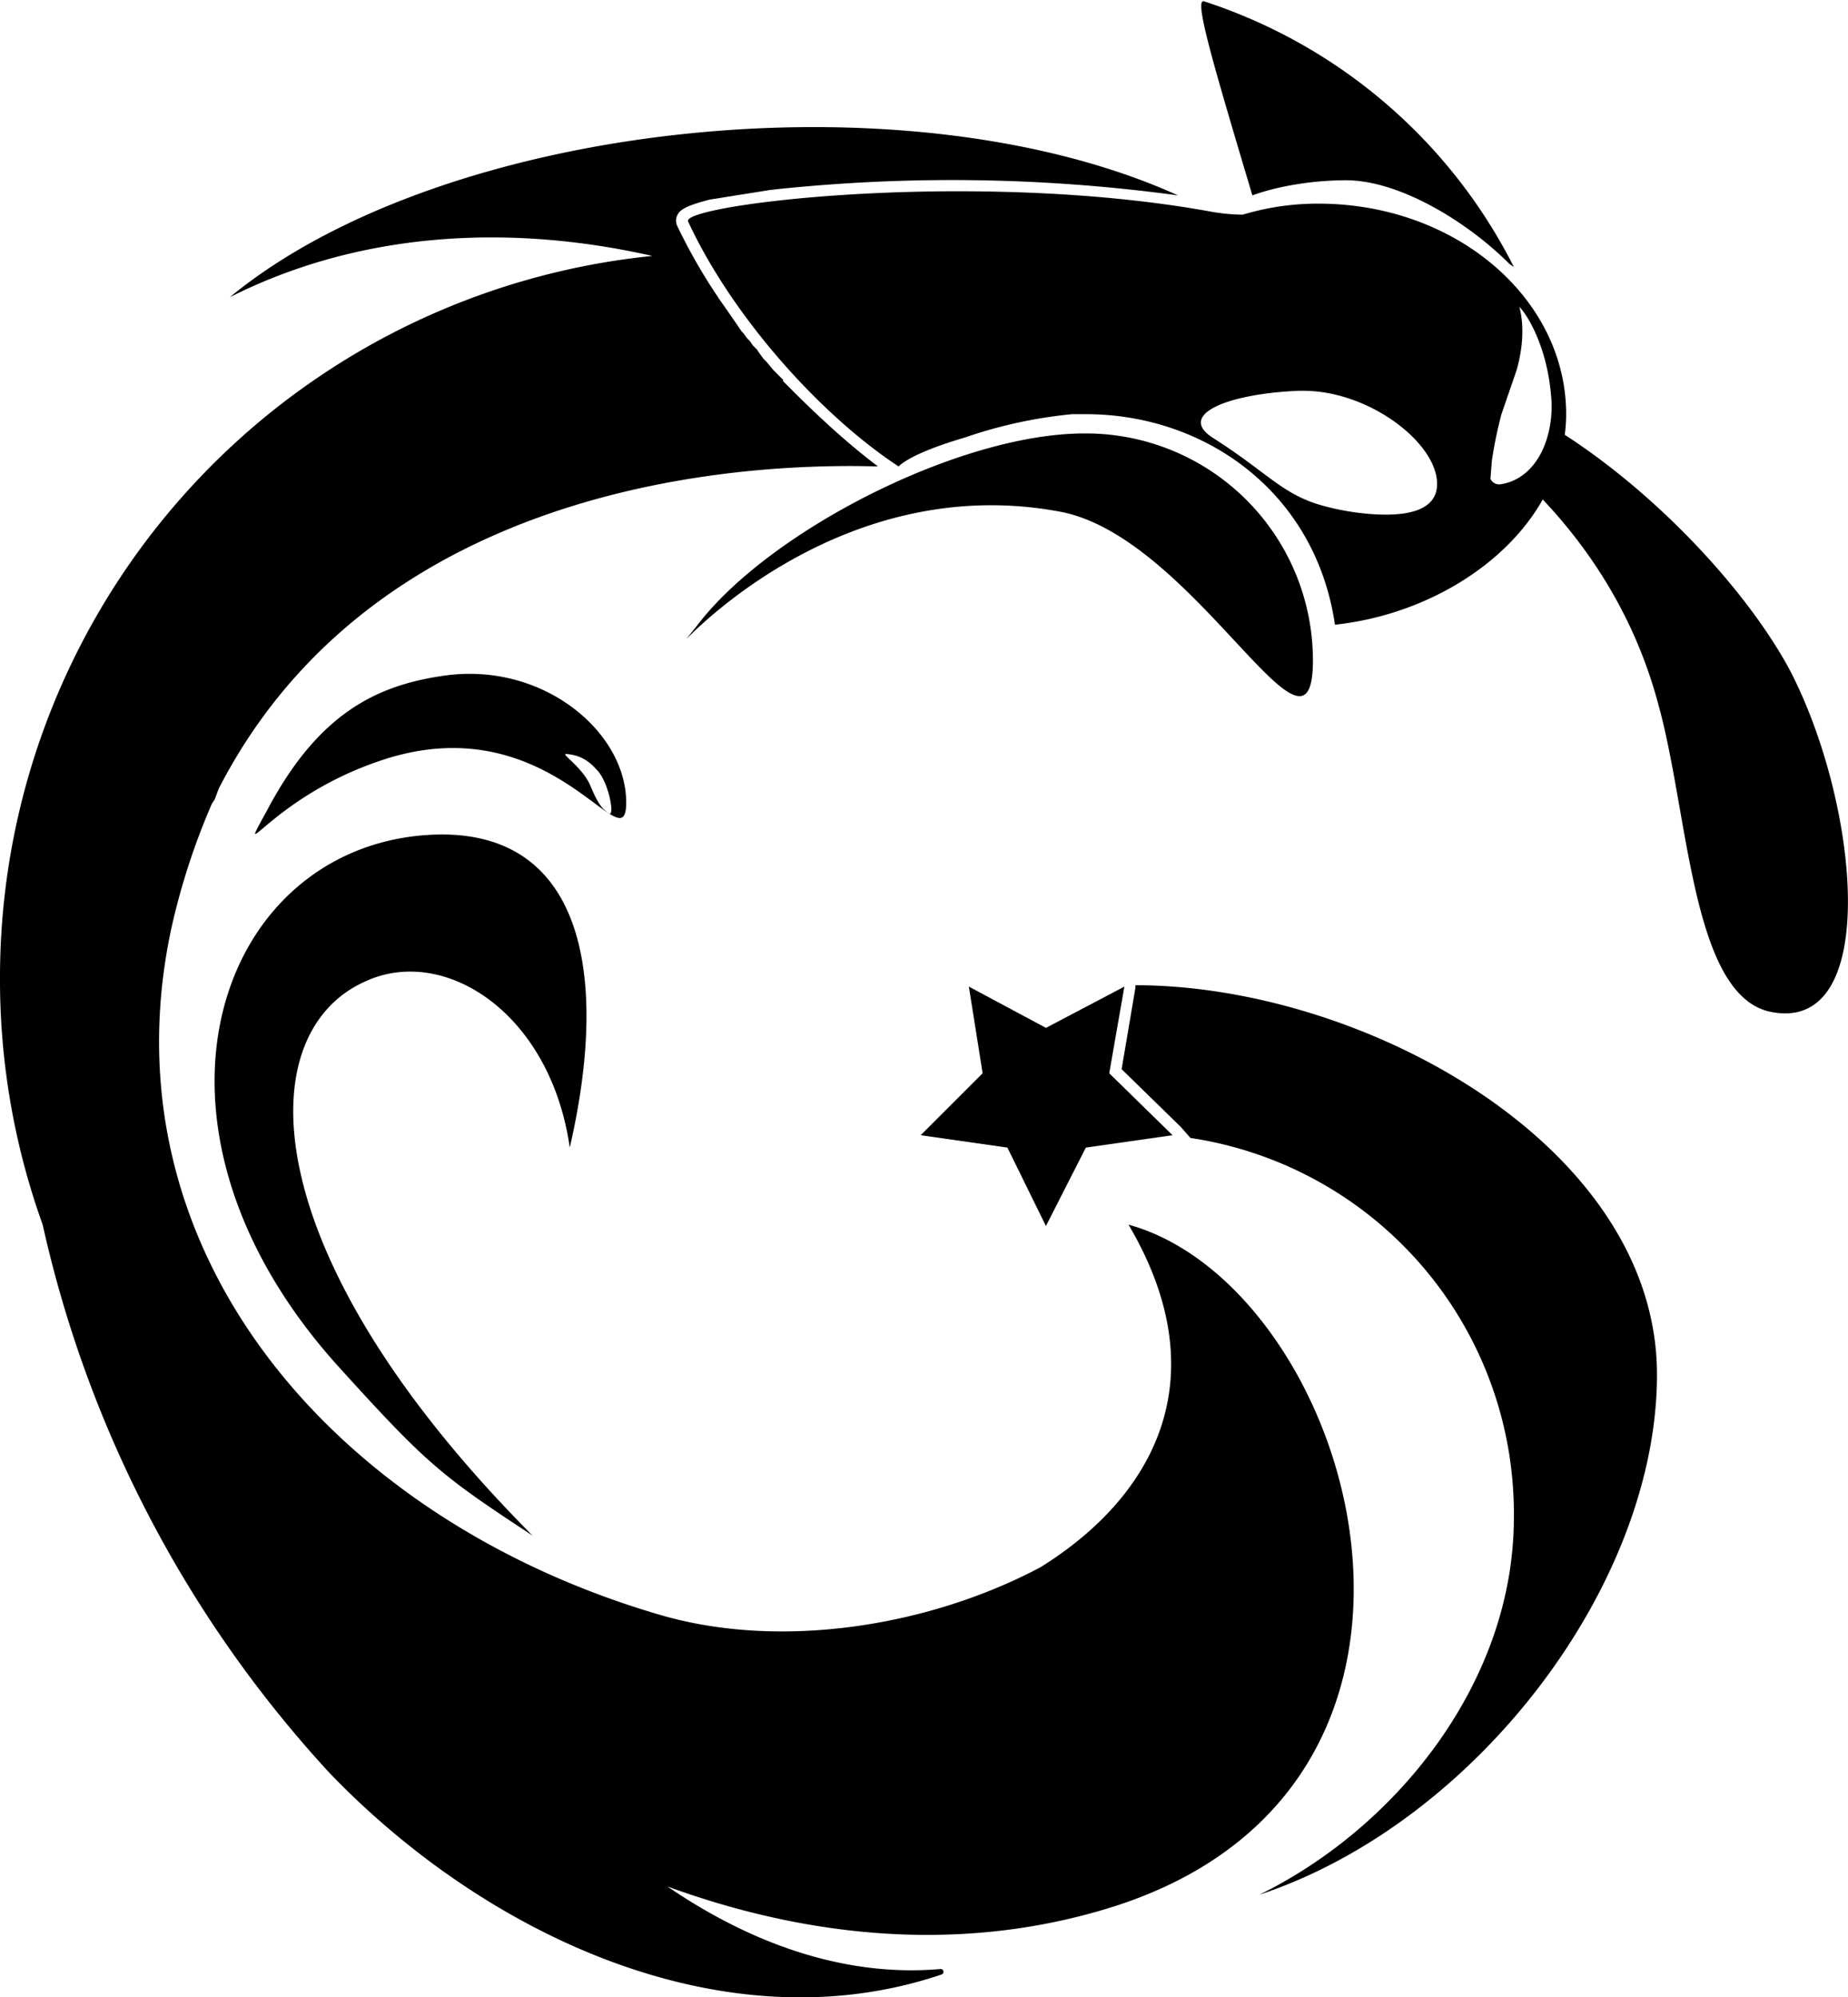 <svg xmlns="http://www.w3.org/2000/svg" viewBox="0 0 1342.8 1451.5" id="logo"><path fill="currentColor" d="M266 713c-85 37-83 198 121 403-67-44-77-52-143-125-156-175-86-372 64-384 114-9 136 97 106 227-14-98-91-147-148-121Zm712-582c38 0 87 29 119 61l3 2A386 386 0 0 0 875 1c-8-3 7 47 35 141 19-7 45-11 68-11Zm-24 349c0 92-86-89-183-108-184-35-305 134-264 82 52-68 190-139 281-139a165 165 0 0 1 166 165Z" class="cls-1"/><path fill="currentColor" d="M323 491c-50 7-92 28-129 98-24 44 2-8 79-35 128-46 183 79 182 28s-61-101-132-91Zm119 100c-3-3-6-3-13-20-6-14-23-24-17-23 11 1 17 6 23 13 8 10 12 34 7 30Zm383 125v2l-10 59 43 42 7 8a276 276 0 0 1 235 276c0 119-85 225-185 274 157-52 289-225 289-378 0-166-213-283-379-283Zm475-230c-31-57-95-126-163-170a117 117 0 0 0 1-15c0-84-80-153-180-153a189 189 0 0 0-55 8 138 138 0 0 1-22-2c-60-11-125-15-185-15-110 0-200 14-196 22 33 71 98 142 153 178 0 0 7-9 48-21a337 337 0 0 1 78-17h10c87 0 167 57 181 153 65-7 124-43 151-91 34 36 67 85 84 149 22 79 24 209 80 223 83 19 66-152 15-249Zm-256-131c-2 14-17 19-37 19-13 0-29-2-44-6-31-8-41-24-82-50-26-17 12-32 63-34h3c50 0 101 41 97 71Zm46-3a9 9 0 0 1-1 0 7 7 0 0 1-6-4l1-13a305 305 0 0 1 7-34l11-32c4-14 6-31 2-46 6 6 20 29 23 64 3 28-9 61-37 65Z" class="cls-1"/><path fill="currentColor" d="M820 890c66 112 18 198-64 249-81 43-188 60-275 35-235-68-406-262-357-497a499 499 0 0 1 30-93l2-3 3-8c121-235 410-236 479-234-20-15-41-34-62-55l-7-7v-1l-7-7-5-6-2-2-3-4-2-3-3-3-2-3-2-2-3-4-1-1-11-16a406 406 0 0 1-36-61 9 9 0 0 1 1-9c2-3 7-6 23-10l44-7a1217 1217 0 0 1 296 4c-199-90-535-53-689 74 93-47 201-54 307-30A527 527 0 0 0 0 710a526 526 0 0 0 31 180 865 865 0 0 0 208 398c114 119 288 200 445 147a2 2 0 0 0-1-4c-70 6-138-19-198-60 104 38 217 49 326 14 280-91 172-450 9-495Z" class="cls-1"/><path fill="currentColor" d="m760 747 57-30-11 63 46 45-63 9-29 57-28-57-63-9 45-45-10-63 56 30z" class="cls-1"/>
    <style>
        path { fill: #000; }
        @media (prefers-color-scheme: dark) {
            path { fill: #fff; }
        }
    </style>
</svg>

